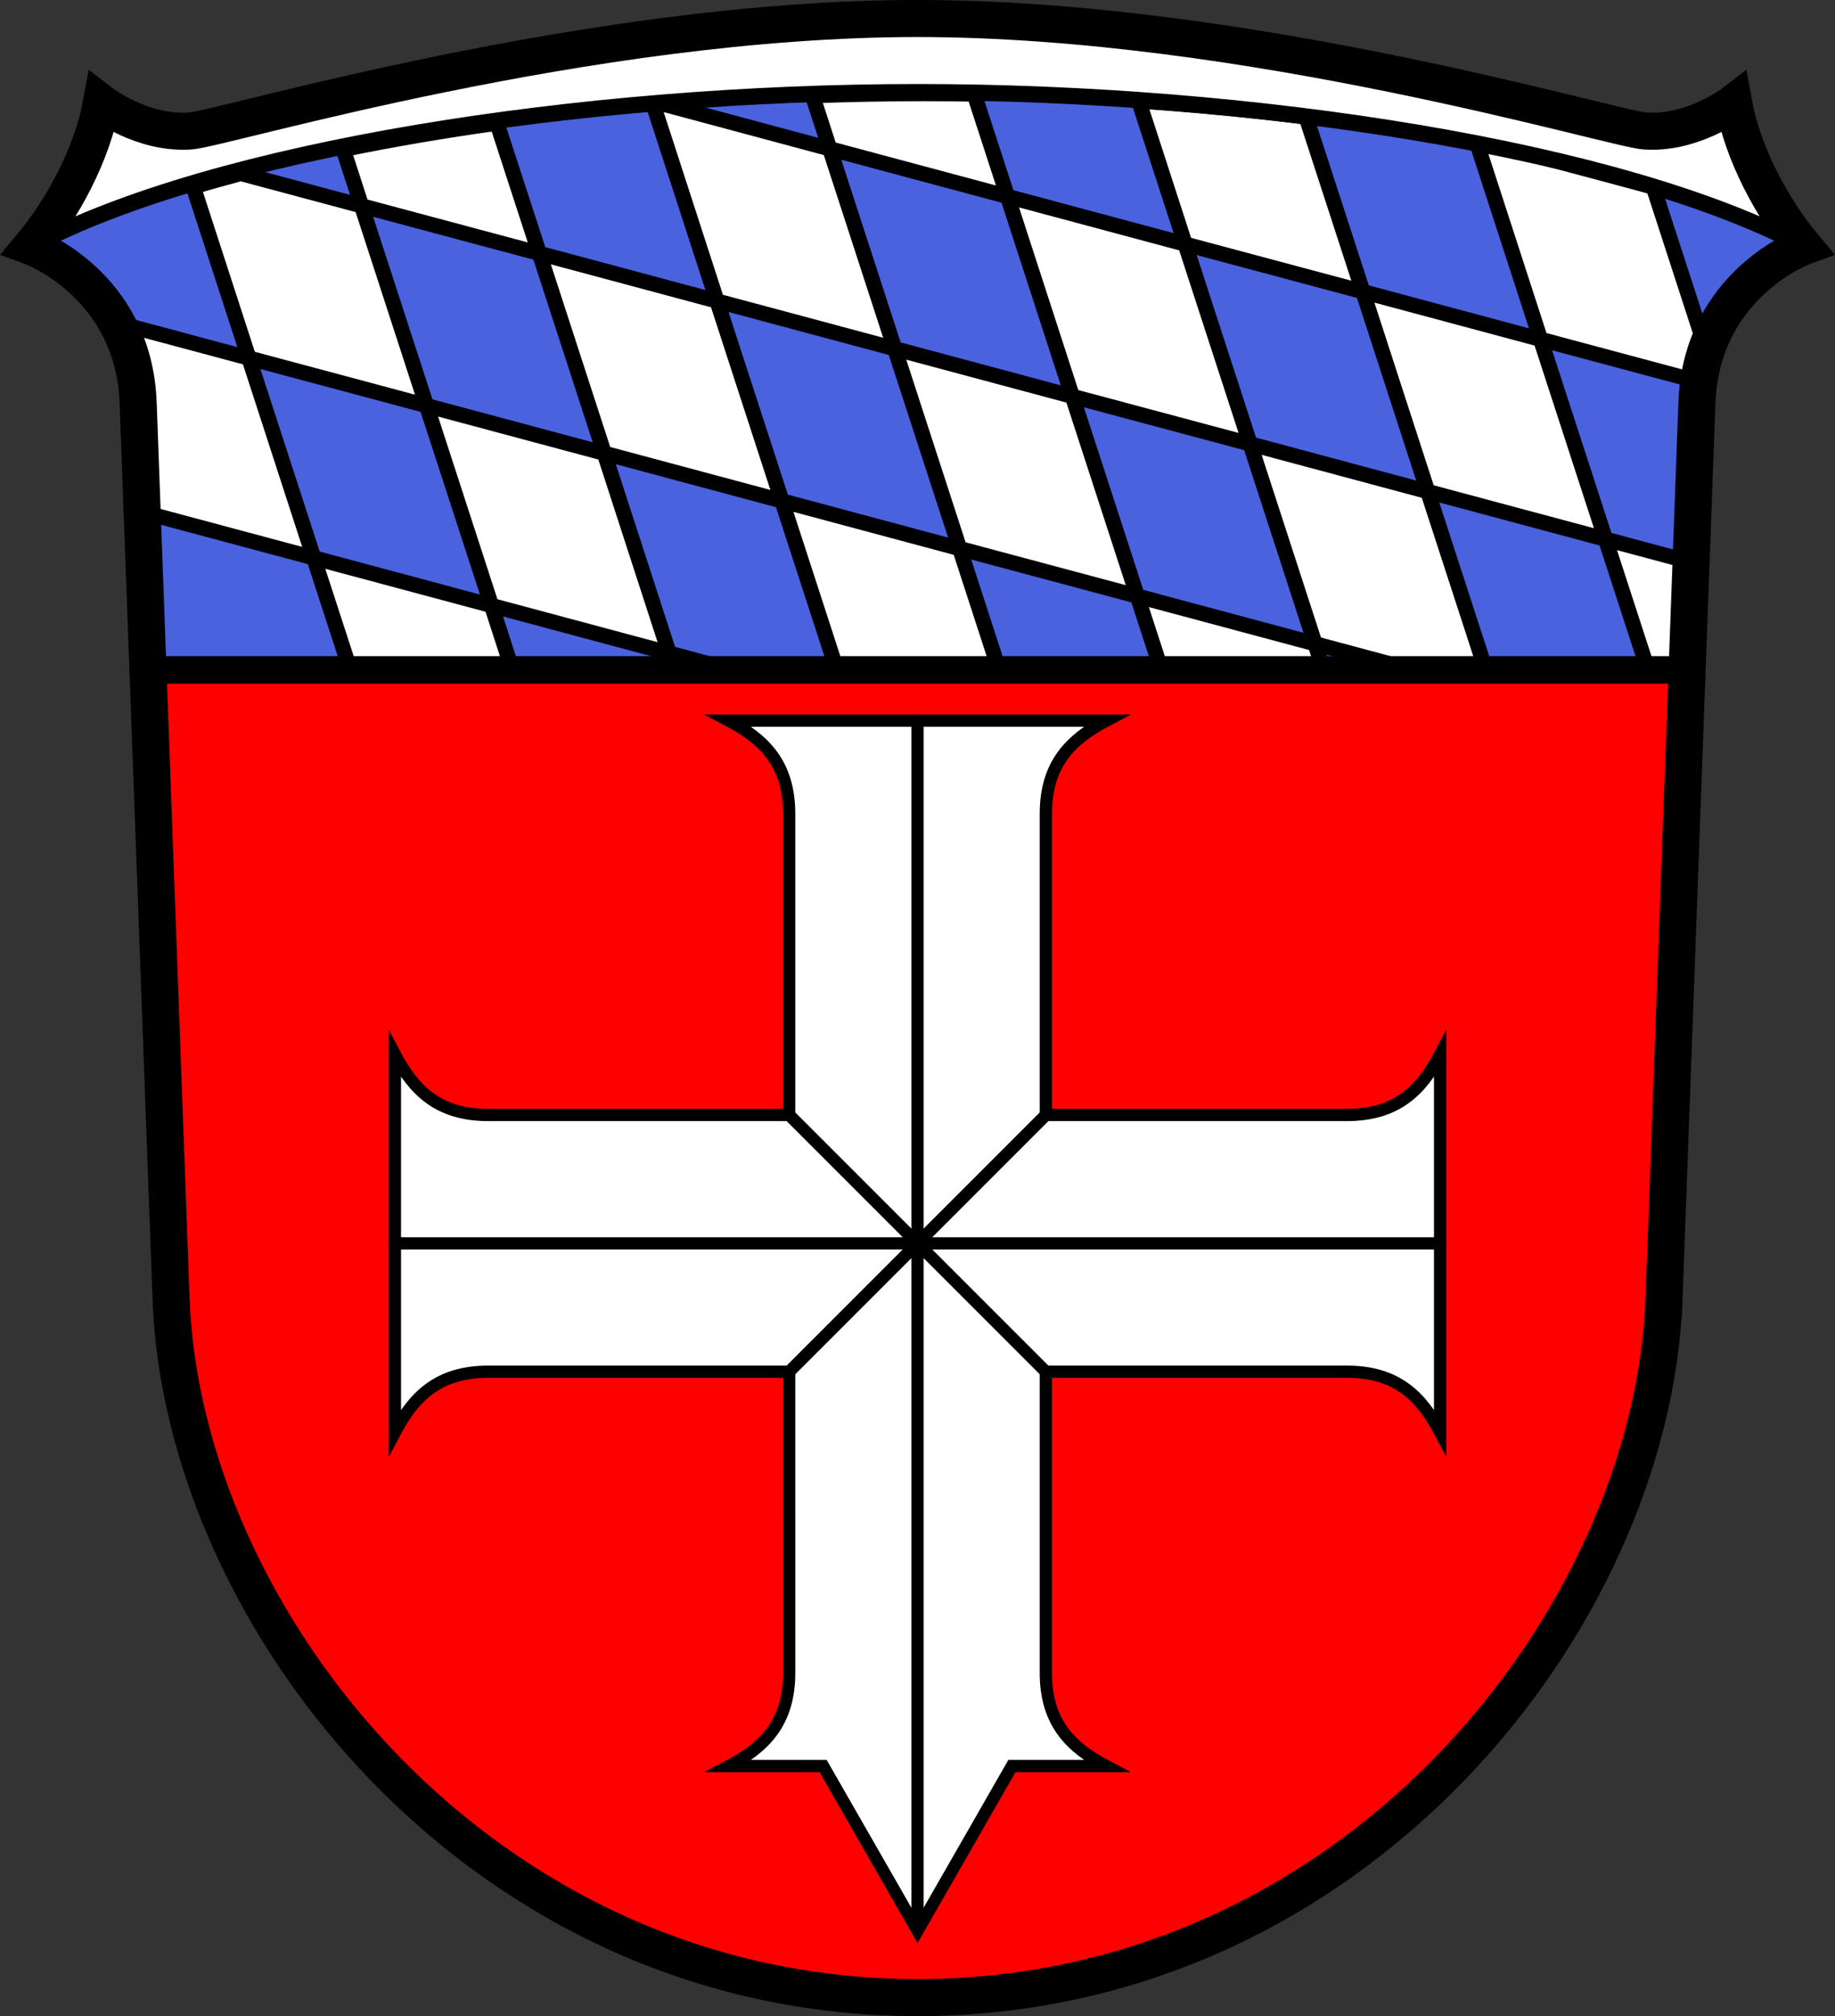 <?xml version="1.0" encoding="UTF-8" standalone="no"?>
<!-- Created with Inkscape (http://www.inkscape.org/) -->

<svg
   xmlns:dc="http://purl.org/dc/elements/1.1/"
   xmlns:cc="http://creativecommons.org/ns#"
   xmlns:rdf="http://www.w3.org/1999/02/22-rdf-syntax-ns#"
   xmlns:svg="http://www.w3.org/2000/svg"
   xmlns="http://www.w3.org/2000/svg"
   version="1.1"
   width="728.303"
   height="799.987"
   id="svg5249">
  <rect width="100%" height="100%" fill="#333333" stroke="none"/>
  <title
     id="title5330">Wappen der Stadt Bürstadt</title>
  <defs
     id="defs3">
    <clipPath
       id="clipPath4103">
      <path
         d="m 622.097,417.01 3.225,-87.804 c 1.427,-38.856 34.95,-51.077 34.95,-51.077 -59.542,-31.782 -180.1,-50.414 -289.543,-50.414 -109.443,0 -230,18.632 -289.543,50.414 0,0 33.523,12.221 34.95,51.077 l 3.225,87.804 z"
         id="path4105"
         style="fill:#4a62de;fill-opacity:1;stroke:none" />
    </clipPath>
  </defs>
  <g
     id="g3810">
    <path
       d="m 58.751,265.827 9.142,248.896 c 4.663,126.958 122.741,277.196 296.264,277.196 173.524,0 291.601,-150.237 296.264,-277.196 l 9.142,-248.896 z"
       id="path3831"
       style="fill:#ff0000;stroke:none" />
    <path
       d="m 669.562,265.827 3.918,-106.679 c 1.734,-47.209 42.464,-62.058 42.464,-62.058 C 643.602,58.475 497.127,35.838 364.156,35.838 c -132.971,0 -279.445,22.637 -351.788,61.252 0,0 40.73,14.849 42.464,62.058 l 3.918,106.679 z"
       id="path3829"
       style="fill:#4a62de;fill-opacity:1;stroke:none" />
    <path
       d="m 669.564,265.827 3.918,-106.679 C 675.216,111.938 715.946,97.089 715.946,97.089 643.603,58.475 497.128,35.838 364.157,35.838 c -132.971,0 -279.445,22.637 -351.788,61.252 0,0 40.73,14.849 42.464,62.058 l 3.918,106.679 z"
       id="path4105-1"
       style="fill:#4a62de;fill-opacity:1;stroke:none" />
    <path
       d="m 367.177,37.136 c -14.775,0 -29.701,0.285 -44.688,0.835 l 6.834,21.072 70.545,18.908 -13.213,-40.626 c -6.506,-0.106 -13.025,-0.19 -19.478,-0.19 z m 32.691,40.816 25.742,79.315 70.545,18.87 L 470.374,96.86 399.868,77.952 z m 70.507,18.908 70.545,18.87 -22.553,-69.33 c -20.604,-2.536 -41.685,-4.565 -62.913,-6.075 -0.469,-0.033 -0.936,-0.043 -1.405,-0.076 -0.696,-0.049 -1.392,-0.104 -2.088,-0.152 l 18.414,56.762 z m 70.545,18.87 25.742,79.315 70.545,18.908 -25.78,-79.315 -70.507,-18.908 z m 70.507,18.908 65.799,17.617 c 0.408,-2.88 0.947,-5.63 1.633,-8.239 l -22.667,-69.785 -46.207,-12.378 c -7.747,-1.712 -15.68,-3.353 -23.768,-4.898 l 25.211,77.683 z m 25.78,79.315 17.275,53.155 18.111,0 1.595,-43.246 -36.981,-9.91 z m -70.545,-18.908 -70.507,-18.908 25.78,79.315 43.474,11.656 24.679,0 -23.426,-72.063 z m -44.726,60.407 -70.545,-18.908 9.948,30.564 64.394,0 -3.797,-11.656 z m -70.545,-18.908 -25.78,-79.277 -70.507,-18.908 25.78,79.315 70.507,18.87 z m -70.507,-18.87 -70.545,-18.908 22.211,68.343 64.394,0 -16.06,-49.434 z m -70.545,-18.908 -25.78,-79.315 -70.507,-18.908 25.78,79.315 70.507,18.908 z m -70.507,-18.908 -70.545,-18.908 25.78,79.315 70.507,18.908 -25.742,-79.315 z m 25.742,79.315 2.582,7.935 27.033,0 -29.615,-7.935 z m -70.507,-18.908 -70.545,-18.908 14.883,45.752 64.356,0 -8.695,-26.843 z M 124.523,221.357 98.781,142.08 49.46,128.867 c 4.605,8.385 7.921,18.806 8.391,31.589 l 1.595,43.473 65.077,17.427 z M 98.781,142.08 169.287,160.95 143.507,81.672 95.591,68.839 c -6.462,1.716 -12.773,3.473 -18.87,5.316 L 98.781,142.08 z M 143.507,81.672 214.052,100.543 197.232,48.868 c -21.087,2.955 -41.55,6.451 -60.977,10.441 l 7.252,22.363 z M 284.559,119.451 355.103,138.359 329.323,59.043 263.866,41.464 c -0.012,10e-4 -0.025,-10e-4 -0.038,0 -1.482,0.123 -2.963,0.251 -4.442,0.38 l 25.173,77.607 z"
       id="path3081"
       style="fill:#ffffff;fill-opacity:1;stroke:#000000;stroke-width:6.027;stroke-miterlimit:4;stroke-opacity:1;stroke-dasharray:none" />
    <g
       transform="matrix(1.215,0,0,1.215,-86.301,-241.401)"
       id="g4544">
      <path
         d="m 81.212,279.192 c 6.921,-10.679 20.903,-34.784 22.968,-46.88 6.687,6.294 21.177,11.184 29.134,9.135 0,0 133.99,-36.715 237.441,-36.715 103.451,0 237.441,36.715 237.441,36.715 7.956,2.048 22.447,-2.841 29.134,-9.135 2.065,12.096 16.047,36.201 22.968,46.88 -59.542,-31.782 -180.1,-50.414 -289.543,-50.414 -109.443,0 -230,18.632 -289.543,50.414 z"
         id="path3821"
         style="fill:#ffffff;stroke:#000000;stroke-width:5.315;stroke-linecap:round;stroke-linejoin:round;stroke-miterlimit:4;stroke-dasharray:none" />
      <path
         d="m 614.598,622.929 7.524,-204.856 3.225,-87.804 c 1.427,-38.856 34.95,-51.077 34.95,-51.077 -10.516,-12.593 -19.985,-30.433 -22.968,-46.88 0,0 -13.399,10.315 -29.134,9.135 -10.639,-0.798 -129.673,-36.715 -237.441,-36.715 -107.768,0 -226.802,35.917 -237.441,36.715 -15.734,1.18 -29.134,-9.135 -29.134,-9.135 -2.982,16.446 -12.451,34.287 -22.968,46.88 0,0 33.523,12.221 34.95,51.077 l 10.749,292.66 c 3.838,104.494 101.023,228.149 243.843,228.149 142.82,0 240.005,-123.654 243.843,-228.149 z"
         id="path2991"
         style="fill:none;stroke:#000000;stroke-width:12.103;stroke-linecap:butt;stroke-linejoin:miter;stroke-miterlimit:4;stroke-opacity:1;stroke-dasharray:none" />
    </g>
    <path
       d="m 58.751,265.827 610.811,0"
       id="path5116"
       style="fill:none;stroke:#000000;stroke-width:10.935;stroke-linecap:butt;stroke-linejoin:miter;stroke-miterlimit:4;stroke-opacity:1;stroke-dasharray:none;display:inline" />
    <g
       id="g3803">
      <path
         d="m 313.224,663.779 c 0,19.847 -9.866,29.56 -23.983,37.012 l 37.458,0 37.458,65.34 37.458,-65.34 37.458,0 c -14.117,-7.452 -23.983,-17.165 -23.983,-37.012 l 0,-119.471 119.471,0 c 19.847,0 29.56,9.866 37.012,23.983 l 0,-74.917 0,-74.917 c -7.452,14.117 -17.165,23.983 -37.012,23.983 l -119.471,0 0,-119.471 c 0,-19.847 9.866,-29.56 23.983,-37.012 l -74.917,0 -74.917,0 c 14.117,7.452 23.983,17.165 23.983,37.012 l 0,119.471 -119.471,0 c -19.847,0 -29.56,-9.866 -37.012,-23.983 l 0,74.917 0,74.917 c 7.452,-14.117 17.165,-23.983 37.012,-23.983 l 119.471,0 z"
         id="path5160"
         style="fill:#ffffff;stroke:#000000;stroke-width:4.86;stroke-linecap:butt;stroke-linejoin:miter;stroke-miterlimit:5;stroke-opacity:1;stroke-dasharray:none" />
      <path
         d="M 313.224,442.442 415.09,544.309"
         id="path5162"
         style="fill:none;stroke:#000000;stroke-width:4.86;stroke-linecap:round;stroke-linejoin:miter;stroke-miterlimit:4;stroke-opacity:1;stroke-dasharray:none" />
      <path
         d="M 415.09,442.442 313.224,544.309"
         id="path5164"
         style="fill:none;stroke:#000000;stroke-width:4.86;stroke-linecap:butt;stroke-linejoin:miter;stroke-miterlimit:4;stroke-opacity:1;stroke-dasharray:none" />
      <path
         d="m 156.741,493.375 414.832,0"
         id="path5166"
         style="fill:none;stroke:#000000;stroke-width:4.86;stroke-linecap:round;stroke-linejoin:miter;stroke-miterlimit:4;stroke-opacity:1;stroke-dasharray:none" />
      <path
         d="m 364.157,285.959 0,476.574"
         id="path5168"
         style="fill:none;stroke:#000000;stroke-width:4.86;stroke-linecap:round;stroke-linejoin:miter;stroke-miterlimit:4;stroke-opacity:1;stroke-dasharray:none" />
    </g>
  </g>
</svg>
